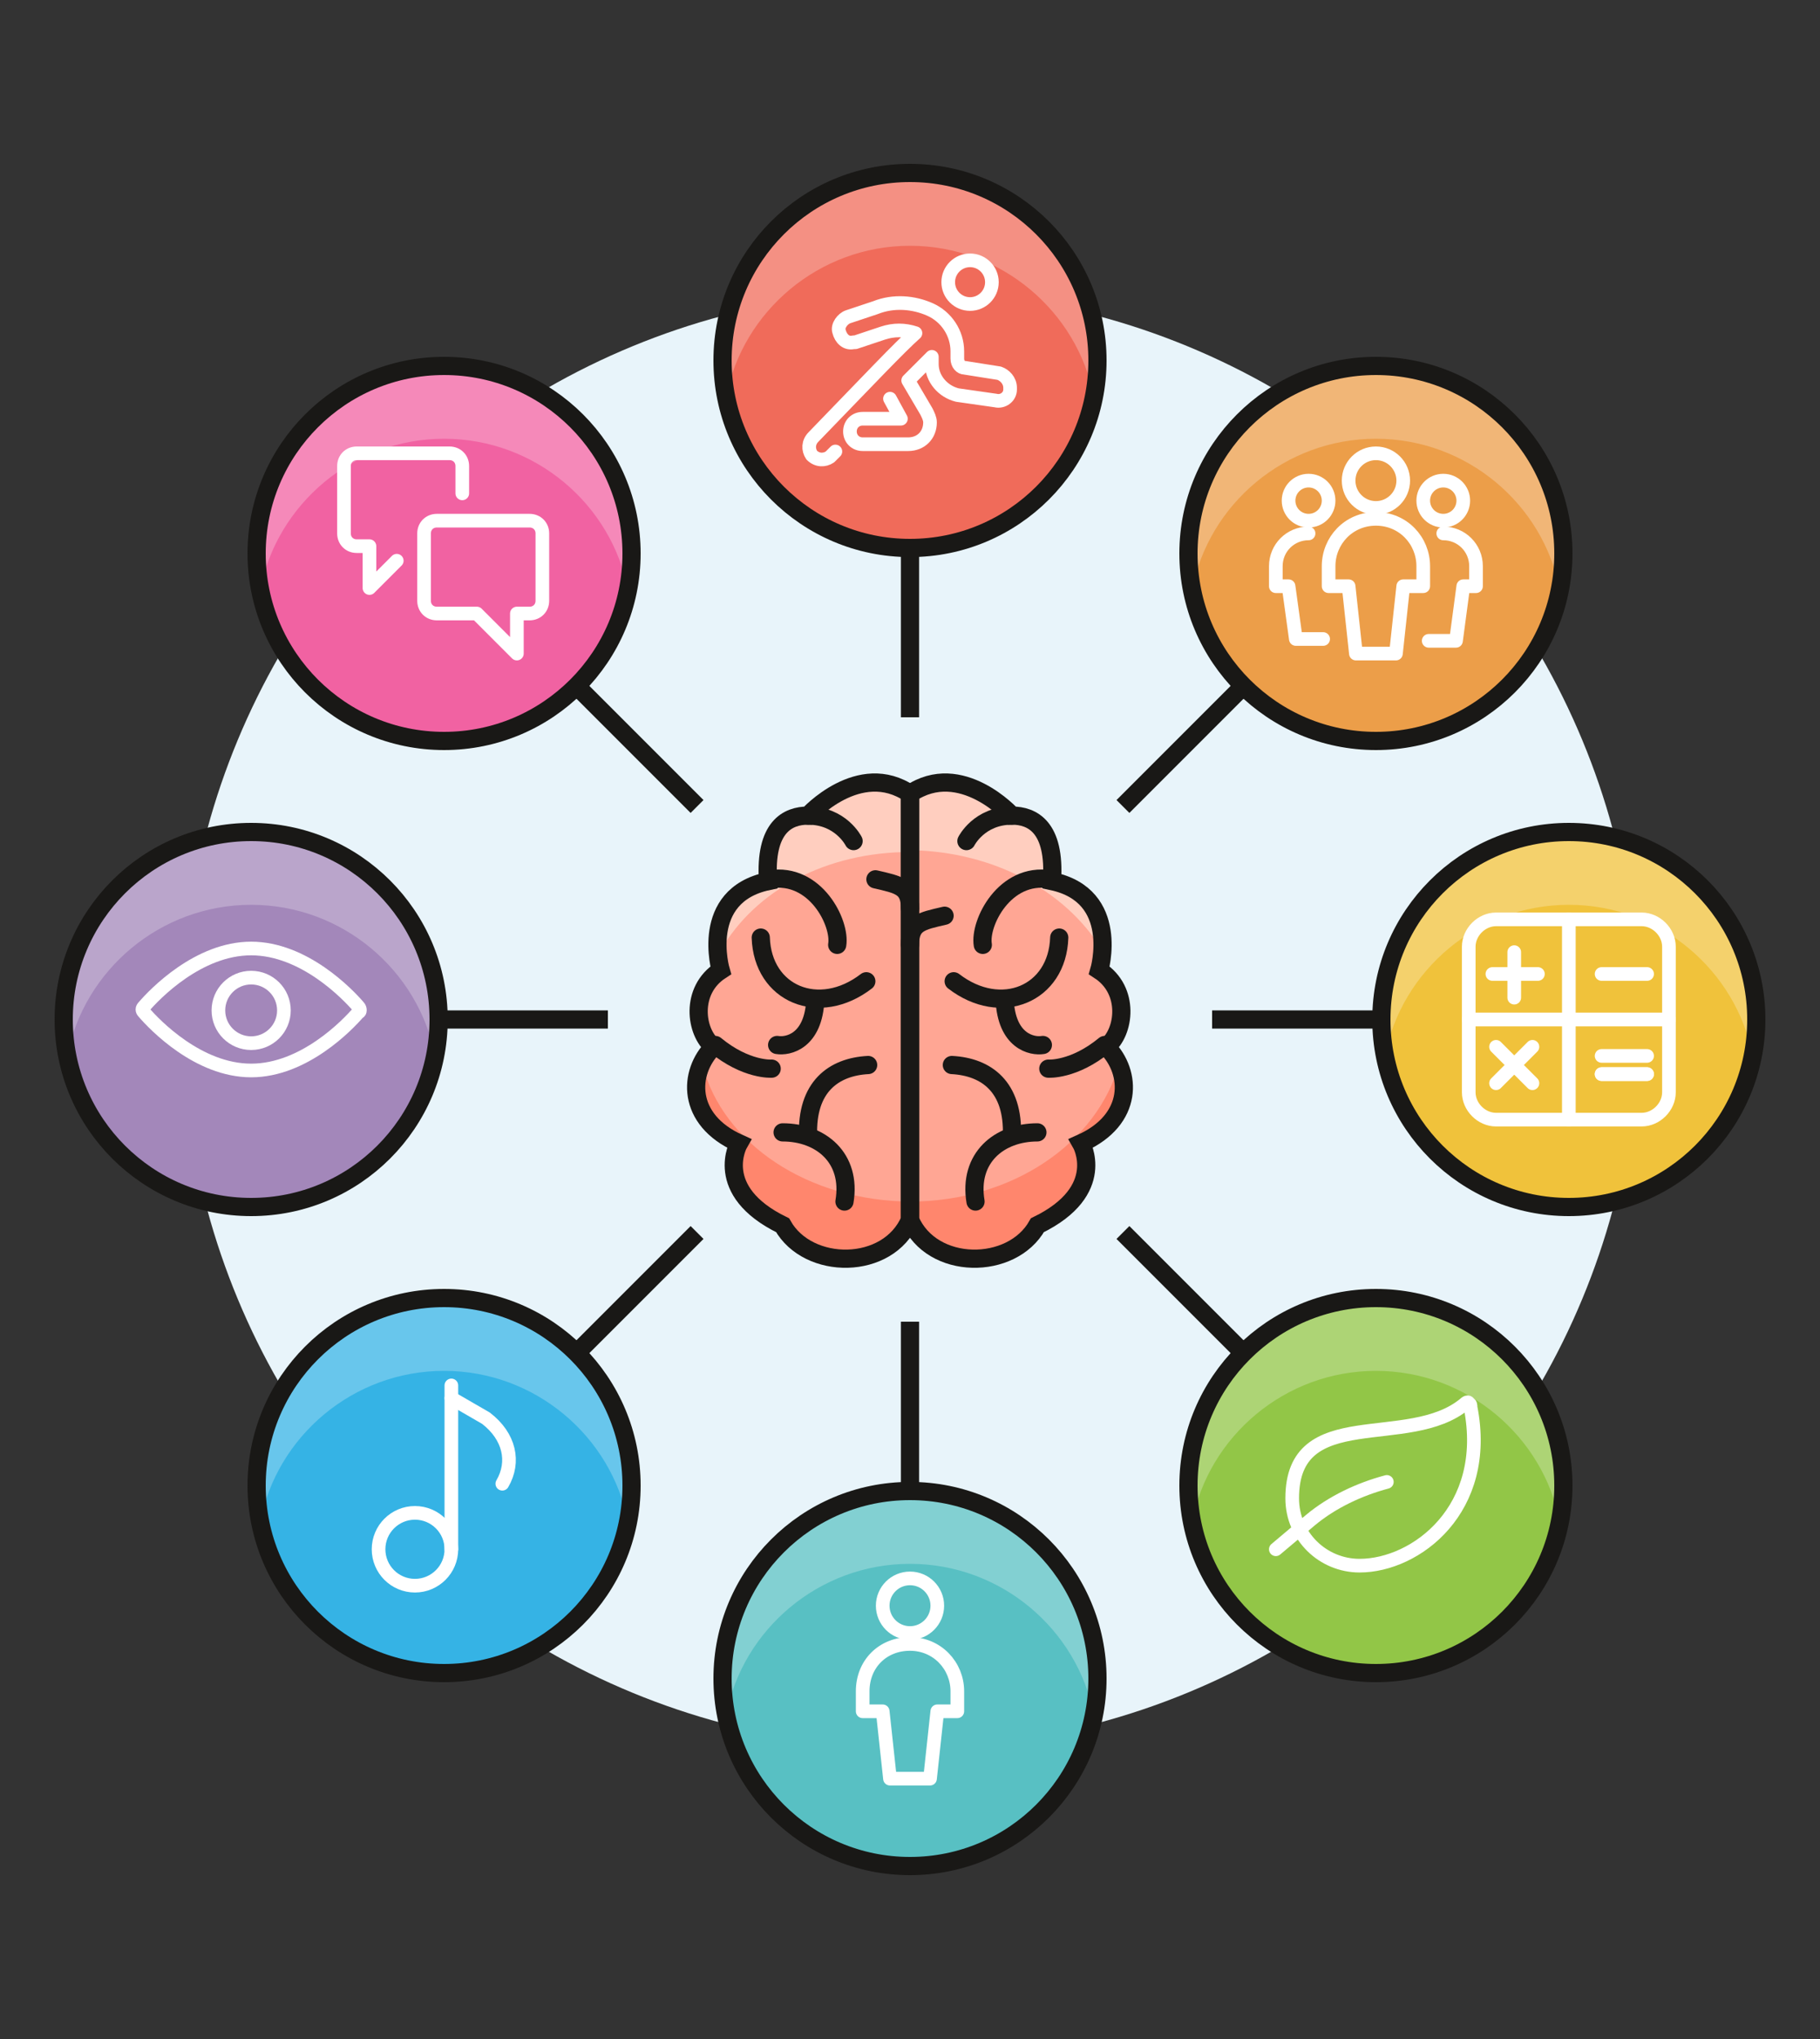 <?xml version="1.0" encoding="utf-8"?>
<!-- Generator: Adobe Illustrator 22.1.0, SVG Export Plug-In . SVG Version: 6.00 Build 0)  -->
<svg version="1.1" id="Layer_1" xmlns="http://www.w3.org/2000/svg" xmlns:xlink="http://www.w3.org/1999/xlink" x="0px" y="0px"
	 viewBox="0 0 100 112" style="enable-background:new 0 0 100 112;" xml:space="preserve">
<rect x="0" y="0" width="100" height="112" fill="#333333" stroke="none"/>
<style type="text/css">
	.st0{fill:#E8F4FA;}
	.st1{fill:#F0C23B;}
	.st2{fill:#EC9E49;}
	.st3{fill:#92C647;}
	.st4{fill:#35B3E5;}
	.st5{fill:#58C0C3;}
	.st6{fill:#F06B5A;}
	.st7{fill:#A387BA;}
	.st8{fill:#F162A2;}
	.st9{opacity:0.25;fill:#FFFFFF;}
	.st10{fill:none;stroke:#191816;stroke-miterlimit:10;}
	.st11{display:none;}
	.st12{display:inline;}
	.st13{fill:none;stroke:#8C6CAB;stroke-linecap:round;stroke-miterlimit:10;}
	.st14{fill:none;stroke:#ECB31E;stroke-linecap:round;stroke-miterlimit:10;}
	.st15{fill:none;stroke:#DC4A8B;stroke-linecap:round;stroke-miterlimit:10;}
	.st16{fill:none;stroke:#7AB630;stroke-linecap:round;stroke-miterlimit:10;}
	.st17{fill:none;stroke:#E78625;stroke-linecap:round;stroke-miterlimit:10;}
	.st18{fill:none;stroke:#00A0DE;stroke-linecap:round;stroke-miterlimit:10;}
	.st19{fill:none;stroke:#DD5142;stroke-linecap:round;stroke-miterlimit:10;}
	.st20{fill:none;stroke:#02AFB6;stroke-linecap:round;stroke-miterlimit:10;}
	.st21{fill:#FFA694;}
	.st22{fill:#FFCEBF;}
	.st23{fill:#FF866D;}
	.st24{fill:none;stroke:#191816;stroke-linecap:round;stroke-miterlimit:10;}
	.st25{fill:none;stroke:#FFFFFF;stroke-width:0.75;stroke-linecap:round;stroke-linejoin:round;}
</style>
<circle class="st0" cx="50" cy="56" r="40"/>
<g>
	<circle class="st1" cx="86.2" cy="56" r="10.3"/>
</g>
<g>
	<circle class="st2" cx="75.6" cy="30.4" r="10.3"/>
</g>
<g>
	<circle class="st3" cx="75.6" cy="81.6" r="10.3"/>
</g>
<g>
	<circle class="st4" cx="24.4" cy="81.6" r="10.3"/>
</g>
<g>
	<circle class="st5" cx="50" cy="92.2" r="10.3"/>
</g>
<g>
	<circle class="st6" cx="50" cy="19.8" r="10.3"/>
</g>
<g>
	<circle class="st7" cx="13.8" cy="56" r="10.3"/>
</g>
<g>
	<circle class="st8" cx="24.4" cy="30.4" r="10.3"/>
</g>
<path class="st9" d="M86.2,49.7c5,0,9.2,3.6,10.1,8.3c0.1-0.6,0.2-1.3,0.2-2c0-5.7-4.6-10.3-10.3-10.3c-5.7,0-10.3,4.6-10.3,10.3
	c0,0.7,0.1,1.4,0.2,2C77,53.3,81.2,49.7,86.2,49.7z"/>
<path class="st9" d="M75.6,24.1c5,0,9.2,3.6,10.1,8.3c0.1-0.6,0.2-1.3,0.2-2c0-5.7-4.6-10.3-10.3-10.3s-10.3,4.6-10.3,10.3
	c0,0.7,0.1,1.4,0.2,2C66.4,27.7,70.6,24.1,75.6,24.1z"/>
<path class="st9" d="M75.6,75.3c5,0,9.2,3.6,10.1,8.3c0.1-0.6,0.2-1.3,0.2-2c0-5.7-4.6-10.3-10.3-10.3s-10.3,4.6-10.3,10.3
	c0,0.7,0.1,1.4,0.2,2C66.4,78.9,70.6,75.3,75.6,75.3z"/>
<path class="st9" d="M24.4,75.3c5,0,9.2,3.6,10.1,8.3c0.1-0.6,0.2-1.3,0.2-2c0-5.7-4.6-10.3-10.3-10.3s-10.3,4.6-10.3,10.3
	c0,0.7,0.1,1.4,0.2,2C15.2,78.9,19.4,75.3,24.4,75.3z"/>
<path class="st9" d="M50,85.9c5,0,9.2,3.6,10.1,8.3c0.1-0.6,0.2-1.3,0.2-2c0-5.7-4.6-10.3-10.3-10.3s-10.3,4.6-10.3,10.3
	c0,0.7,0.1,1.4,0.2,2C40.8,89.5,45,85.9,50,85.9z"/>
<path class="st9" d="M50,13.5c5,0,9.2,3.6,10.1,8.3c0.1-0.6,0.2-1.3,0.2-2c0-5.7-4.6-10.3-10.3-10.3s-10.3,4.6-10.3,10.3
	c0,0.7,0.1,1.4,0.2,2C40.8,17.1,45,13.5,50,13.5z"/>
<path class="st9" d="M13.8,49.7c5,0,9.2,3.6,10.1,8.3c0.1-0.6,0.2-1.3,0.2-2c0-5.7-4.6-10.3-10.3-10.3C8.1,45.7,3.5,50.3,3.5,56
	c0,0.7,0.1,1.4,0.2,2C4.6,53.3,8.8,49.7,13.8,49.7z"/>
<path class="st9" d="M24.4,24.1c5,0,9.2,3.6,10.1,8.3c0.1-0.6,0.2-1.3,0.2-2c0-5.7-4.6-10.3-10.3-10.3s-10.3,4.6-10.3,10.3
	c0,0.7,0.1,1.4,0.2,2C15.2,27.7,19.4,24.1,24.4,24.1z"/>
<g>
	<circle class="st10" cx="86.2" cy="56" r="10.3"/>
</g>
<g>
	<circle class="st10" cx="75.6" cy="30.4" r="10.3"/>
</g>
<g>
	<circle class="st10" cx="75.6" cy="81.6" r="10.3"/>
</g>
<g>
	<circle class="st10" cx="24.4" cy="81.6" r="10.3"/>
</g>
<g>
	<circle class="st10" cx="50" cy="92.2" r="10.3"/>
</g>
<g>
	<circle class="st10" cx="50" cy="19.8" r="10.3"/>
</g>
<g>
	<circle class="st10" cx="13.8" cy="56" r="10.3"/>
</g>
<g>
	<circle class="st10" cx="24.4" cy="30.4" r="10.3"/>
</g>
<line class="st10" x1="50" y1="39.4" x2="50" y2="30.4"/>
<line class="st10" x1="50" y1="81.6" x2="50" y2="72.6"/>
<line class="st10" x1="61.7" y1="44.3" x2="68.1" y2="37.9"/>
<line class="st10" x1="31.9" y1="74.1" x2="38.3" y2="67.7"/>
<line class="st10" x1="66.6" y1="56" x2="75.6" y2="56"/>
<line class="st10" x1="24.4" y1="56" x2="33.4" y2="56"/>
<line class="st10" x1="61.7" y1="67.7" x2="68.1" y2="74.1"/>
<line class="st10" x1="31.9" y1="37.9" x2="38.3" y2="44.3"/>
<g class="st11">
	<g class="st12">
		<g>
			<circle class="st13" cx="14.3" cy="56" r="1.8"/>
			<path class="st13" d="M20.2,55.8c-0.6-0.7-3-3.2-5.9-3.2S9,55.2,8.4,55.8c-0.1,0.1-0.1,0.2,0,0.3c0.6,0.7,3,3.2,5.9,3.2
				s5.3-2.5,5.9-3.2C20.3,56.1,20.3,55.9,20.2,55.8z"/>
		</g>
	</g>
	<g class="st12">
		<g>
			<line class="st14" x1="84.7" y1="60" x2="82.7" y2="58"/>
			<line class="st14" x1="82.7" y1="60" x2="84.7" y2="58"/>
			<line class="st14" x1="83.7" y1="52.8" x2="83.7" y2="55.3"/>
			<line class="st14" x1="85" y1="54" x2="82.5" y2="54"/>
			<line class="st14" x1="88.5" y1="54" x2="91" y2="54"/>
			<line class="st14" x1="88.5" y1="59.5" x2="91" y2="59.5"/>
			<line class="st14" x1="88.5" y1="59.5" x2="91" y2="59.5"/>
			<line class="st14" x1="88.5" y1="58.5" x2="91" y2="58.5"/>
			<line class="st14" x1="86.7" y1="51" x2="86.7" y2="62"/>
			<line class="st14" x1="81.2" y1="56.5" x2="92.2" y2="56.5"/>
			<path class="st14" d="M82.7,51h8c0.8,0,1.5,0.7,1.5,1.5v8c0,0.8-0.7,1.5-1.5,1.5h-8c-0.8,0-1.5-0.7-1.5-1.5v-8
				C81.2,51.7,81.9,51,82.7,51z"/>
		</g>
	</g>
	<g class="st12">
		<g>
			<path class="st15" d="M24.5,34.2c-0.4,0-0.7-0.3-0.7-0.7v-3.7c0-0.4,0.3-0.7,0.7-0.7h5.1c0.4,0,0.7,0.3,0.7,0.7v3.7
				c0,0.4-0.3,0.7-0.7,0.7h-0.7v2.2l-2.2-2.2H24.5z"/>
			<path class="st15" d="M22.3,31.3l-1.5,1.5v-2.2h-0.7c-0.4,0-0.7-0.3-0.7-0.7v-3.7c0-0.4,0.3-0.7,0.7-0.7h5.1
				c0.4,0,0.7,0.3,0.7,0.7v1.5"/>
		</g>
	</g>
	<g class="st12">
		<g>
			<path class="st16" d="M75.2,86.6c-2,0-3.7-1.6-3.7-3.7c0-5.3,6.4-2.6,9.5-5.2c0.1-0.1,0.2-0.1,0.2,0c0.1,0,0.1,0.1,0.1,0.2
				C82.4,83.4,78.3,86.6,75.2,86.6z"/>
			<path class="st16" d="M76.7,81.9c-1.5,0.4-3,1.1-4.2,2.1l-1.9,1.6"/>
		</g>
	</g>
	<g class="st12">
		<g>
			<circle class="st17" cx="72.4" cy="28" r="1.1"/>
			<path class="st17" d="M72.4,29.8c-1,0-1.8,0.8-1.8,1.8v1.1h0.7l0.4,2.9h1.5"/>
			<circle class="st17" cx="79.8" cy="28" r="1.1"/>
			<path class="st17" d="M79.8,29.8c1,0,1.8,0.8,1.8,1.8v1.1h-0.7l-0.4,2.9H79"/>
			<circle class="st17" cx="76.1" cy="26.9" r="1.5"/>
			<path class="st17" d="M78.7,31.6c0-1.4-1.1-2.6-2.6-2.6c-1.4,0-2.6,1.1-2.6,2.6v1.1h1.1l0.4,3.7h2.2l0.4-3.7h1.1V31.6z"/>
		</g>
	</g>
	<g class="st12">
		<g>
			<circle class="st18" cx="23.3" cy="85.6" r="2"/>
			<line class="st18" x1="25.3" y1="85.6" x2="25.3" y2="76.6"/>
			<path class="st18" d="M25.3,77.3l1.9,1.1c1.3,1,1.6,2.4,0.9,3.6l0,0"/>
		</g>
	</g>
	<g class="st12">
		<g>
			<circle class="st19" cx="53.8" cy="16" r="1.2"/>
			<path class="st19" d="M49.4,22.4l0.6,1.1h-2.1c-0.4,0-0.7,0.3-0.7,0.7c0,0.4,0.3,0.7,0.7,0.7h2.5c0.7,0,1.2-0.5,1.2-1.2
				c0-0.2-0.1-0.4-0.2-0.6l-1-1.7c0.5-0.5,0.9-0.9,1.3-1.3v0.4c0,0.8,0.6,1.5,1.4,1.7l2.1,0.3c0.4,0.1,0.8-0.2,0.8-0.6
				c0,0,0,0,0-0.1c0-0.4-0.3-0.7-0.6-0.8l-1.8-0.3c-0.2,0-0.4-0.2-0.4-0.5v-0.4c0-1-0.6-1.9-1.5-2.3l0,0c-0.9-0.4-2-0.5-3-0.1
				L47.2,18c-0.3,0.1-0.6,0.5-0.5,0.8c0.1,0.4,0.4,0.7,0.8,0.6c0,0,0.1,0,0.1,0l1.5-0.5c0.6-0.2,1.2-0.2,1.8,0
				c-0.9,0.8-2.5,2.5-5.6,5.7c-0.3,0.3-0.3,0.7-0.1,1c0.3,0.3,0.7,0.3,1,0.1c0,0,0,0,0,0l0.3-0.3"/>
		</g>
	</g>
	<g class="st12">
		<g>
			<circle class="st20" cx="50.5" cy="88.7" r="1.5"/>
			<path class="st20" d="M53.1,93.4c0-1.4-1.1-2.6-2.6-2.6s-2.6,1.1-2.6,2.6v1.1H49l0.4,3.7h2.2l0.4-3.7h1.1V93.4z"/>
		</g>
	</g>
</g>
<g>
	<path class="st21" d="M44.4,44.8c0,0,2.8-3.1,5.6-1.2v23.4c-1.2,2.8-5.6,2.8-7,0.3c-3.9-1.9-2.4-4.5-2.4-4.5
		c-2.9-1.3-2.8-3.9-1.4-5.3c-1-0.8-1.3-3.1,0.4-4.2c0,0-1.2-4.1,2.6-4.9C42,45.4,43.3,44.8,44.4,44.8z"/>
	<path class="st21" d="M55.6,44.8c0,0-2.8-3.1-5.6-1.2v23.4c1.2,2.8,5.6,2.8,7,0.3c3.9-1.9,2.4-4.5,2.4-4.5c2.9-1.3,2.8-3.9,1.4-5.3
		c1-0.8,1.3-3.1-0.4-4.2c0,0,1.2-4.1-2.6-4.9C58,45.4,56.7,44.8,55.6,44.8z"/>
	<path class="st22" d="M60.5,52.1c0.1-1.3-0.3-3.2-2.8-3.8c0.3-2.9-1-3.6-2-3.6c0,0-2.8-3.1-5.6-1.2v3.2
		C54.6,46.8,58.5,48.9,60.5,52.1z"/>
	<path class="st23" d="M50,66v0.9c1.2,2.8,5.6,2.8,7,0.3c3.9-1.9,2.4-4.5,2.4-4.5c2.3-1,2.7-2.9,2.1-4.3C60.3,62.8,55.6,66,50,66z"
		/>
	<path class="st22" d="M50,46.8v-3.2c-2.8-1.9-5.6,1.2-5.6,1.2c-1,0-2.3,0.7-2,3.6c-2.5,0.5-2.9,2.5-2.8,3.8
		C41.5,48.9,45.4,46.8,50,46.8z"/>
	<path class="st23" d="M38.6,58.5c-0.7,1.4-0.2,3.2,2.1,4.3c0,0-1.5,2.6,2.4,4.5c1.4,2.5,5.8,2.5,7-0.3V66
		C44.4,66,39.7,62.8,38.6,58.5z"/>
	<g>
		<path class="st24" d="M43,62.2c2.1,0,3.8,1.4,3.4,3.8"/>
		<path class="st24" d="M44.4,62.4c-0.1-2.7,1.4-3.8,3.3-3.9"/>
		<path class="st24" d="M41.8,51.5c0.1,3.1,3.2,4.4,5.8,2.4"/>
		<path class="st24" d="M44.8,54.9c-0.1,2.3-1.5,2.6-2.1,2.5"/>
		<path class="st24" d="M48.1,48.3c1.3,0.3,1.9,0.4,1.9,1.6"/>
		<path class="st24" d="M44.4,44.8c0,0,2.8-3.1,5.6-1.2v23.4c-1.2,2.8-5.6,2.8-7,0.3c-3.9-1.9-2.4-4.5-2.4-4.5
			c-2.9-1.3-2.8-3.9-1.4-5.3c-1-0.8-1.3-3.1,0.4-4.2c0,0-1.2-4.1,2.6-4.9C42,45.4,43.3,44.8,44.4,44.8z"/>
		<path class="st24" d="M46.8,46.2"/>
		<path class="st24" d="M44.4,44.8c1.8,0,2.5,1.4,2.5,1.4"/>
		<path class="st24" d="M42.3,48.3c2.5-0.4,3.9,2.4,3.7,3.6"/>
		<path class="st24" d="M39.3,57.4c1.7,1.4,3.1,1.3,3.1,1.3"/>
		<path class="st24" d="M57,62.2c-2.1,0-3.8,1.4-3.4,3.8"/>
		<path class="st24" d="M55.6,62.4c0.1-2.7-1.4-3.8-3.3-3.9"/>
		<path class="st24" d="M58.2,51.5c-0.1,3.1-3.2,4.4-5.8,2.4"/>
		<path class="st24" d="M55.2,54.9c0.1,2.3,1.5,2.6,2.1,2.5"/>
		<path class="st24" d="M51.9,50.3c-1.3,0.3-1.9,0.4-1.9,1.6"/>
		<path class="st24" d="M55.6,44.8c0,0-2.8-3.1-5.6-1.2v23.4c1.2,2.8,5.6,2.8,7,0.3c3.9-1.9,2.4-4.5,2.4-4.5
			c2.9-1.3,2.8-3.9,1.4-5.3c1-0.8,1.3-3.1-0.4-4.2c0,0,1.2-4.1-2.6-4.9C58,45.4,56.7,44.8,55.6,44.8z"/>
		<path class="st24" d="M53.2,46.2"/>
		<path class="st24" d="M55.6,44.8c-1.8,0-2.5,1.4-2.5,1.4"/>
		<path class="st24" d="M57.7,48.3c-2.5-0.4-3.9,2.4-3.7,3.6"/>
		<path class="st24" d="M60.7,57.4c-1.7,1.4-3.1,1.3-3.1,1.3"/>
	</g>
</g>
<g>
	<g>
		<title>view-1</title>
		<circle class="st25" cx="13.8" cy="55.5" r="1.8"/>
		<path class="st25" d="M19.7,55.3c-0.6-0.7-3-3.2-5.9-3.2s-5.3,2.5-5.9,3.2c-0.1,0.1-0.1,0.2,0,0.3c0.6,0.7,3,3.2,5.9,3.2
			s5.3-2.5,5.9-3.2C19.8,55.6,19.8,55.4,19.7,55.3z"/>
	</g>
	<g>
		<line class="st25" x1="84.2" y1="59.5" x2="82.2" y2="57.5"/>
		<line class="st25" x1="82.2" y1="59.5" x2="84.2" y2="57.5"/>
		<line class="st25" x1="83.2" y1="52.3" x2="83.2" y2="54.8"/>
		<line class="st25" x1="84.5" y1="53.5" x2="82" y2="53.5"/>
		<line class="st25" x1="88" y1="53.5" x2="90.5" y2="53.5"/>
		<line class="st25" x1="88" y1="59" x2="90.5" y2="59"/>
		<line class="st25" x1="88" y1="59" x2="90.5" y2="59"/>
		<line class="st25" x1="88" y1="58" x2="90.5" y2="58"/>
		<line class="st25" x1="86.2" y1="50.5" x2="86.2" y2="61.5"/>
		<line class="st25" x1="80.7" y1="56" x2="91.7" y2="56"/>
		<path class="st25" d="M82.2,50.5h8c0.8,0,1.5,0.7,1.5,1.5v8c0,0.8-0.7,1.5-1.5,1.5h-8c-0.8,0-1.5-0.7-1.5-1.5v-8
			C80.7,51.2,81.4,50.5,82.2,50.5z"/>
	</g>
	<g>
		<path class="st25" d="M24,33.7c-0.4,0-0.7-0.3-0.7-0.7v-3.7c0-0.4,0.3-0.7,0.7-0.7h5.1c0.4,0,0.7,0.3,0.7,0.7V33
			c0,0.4-0.3,0.7-0.7,0.7h-0.7v2.2l-2.2-2.2H24z"/>
		<path class="st25" d="M21.8,30.8l-1.5,1.5V30h-0.7c-0.4,0-0.7-0.3-0.7-0.7v-3.7c0-0.4,0.3-0.7,0.7-0.7h5.1c0.4,0,0.7,0.3,0.7,0.7
			v1.5"/>
	</g>
	<g>
		<path class="st25" d="M74.7,86c-2,0-3.7-1.6-3.7-3.7c0-5.3,6.4-2.6,9.5-5.2c0.1-0.1,0.2-0.1,0.2,0c0.1,0,0.1,0.1,0.1,0.2
			C81.9,82.9,77.8,86,74.7,86z"/>
		<path class="st25" d="M76.2,81.4c-1.5,0.4-3,1.1-4.2,2.1l-1.9,1.6"/>
	</g>
	<g>
		<circle class="st25" cx="71.9" cy="27.5" r="1.1"/>
		<path class="st25" d="M71.9,29.3c-1,0-1.8,0.8-1.8,1.8v1.1h0.7l0.4,2.9h1.5"/>
		<circle class="st25" cx="79.3" cy="27.5" r="1.1"/>
		<path class="st25" d="M79.3,29.3c1,0,1.8,0.8,1.8,1.8v1.1h-0.7L80,35.2h-1.5"/>
		<circle class="st25" cx="75.6" cy="26.4" r="1.5"/>
		<path class="st25" d="M78.2,31.1c0-1.4-1.1-2.6-2.6-2.6S73,29.7,73,31.1v1.1h1.1l0.4,3.7h2.2l0.4-3.7h1.1V31.1z"/>
	</g>
	<g>
		<circle class="st25" cx="22.8" cy="85.1" r="2"/>
		<line class="st25" x1="24.8" y1="85.1" x2="24.8" y2="76.1"/>
		<path class="st25" d="M24.8,76.8l1.9,1.1c1.3,1,1.6,2.4,0.9,3.6l0,0"/>
	</g>
	<g>
		<circle class="st25" cx="53.3" cy="15.5" r="1.2"/>
		<path class="st25" d="M48.9,21.9l0.6,1.1h-2.1c-0.4,0-0.7,0.3-0.7,0.7s0.3,0.7,0.7,0.7h2.5c0.7,0,1.2-0.5,1.2-1.2
			c0-0.2-0.1-0.4-0.2-0.6l-1-1.7c0.5-0.5,0.9-0.9,1.3-1.3v0.4c0,0.8,0.6,1.5,1.4,1.7l2.1,0.3c0.4,0.1,0.8-0.2,0.8-0.6c0,0,0,0,0-0.1
			c0-0.4-0.3-0.7-0.6-0.8L53,20.2c-0.2,0-0.4-0.2-0.4-0.5v-0.4c0-1-0.6-1.9-1.5-2.3l0,0c-0.9-0.4-2-0.5-3-0.1l-1.5,0.5
			c-0.3,0.1-0.6,0.5-0.5,0.8c0.1,0.4,0.4,0.7,0.8,0.6c0,0,0.1,0,0.1,0l1.5-0.5c0.6-0.2,1.2-0.2,1.8,0c-0.9,0.8-2.5,2.5-5.6,5.7
			c-0.3,0.3-0.3,0.7-0.1,1c0.3,0.3,0.7,0.3,1,0.1c0,0,0,0,0,0l0.3-0.3"/>
	</g>
	<g>
		<circle class="st25" cx="50" cy="88.2" r="1.5"/>
		<path class="st25" d="M52.6,92.9c0-1.4-1.1-2.6-2.6-2.6s-2.6,1.1-2.6,2.6V94h1.1l0.4,3.7h2.2l0.4-3.7h1.1V92.9z"/>
	</g>
</g>
</svg>
